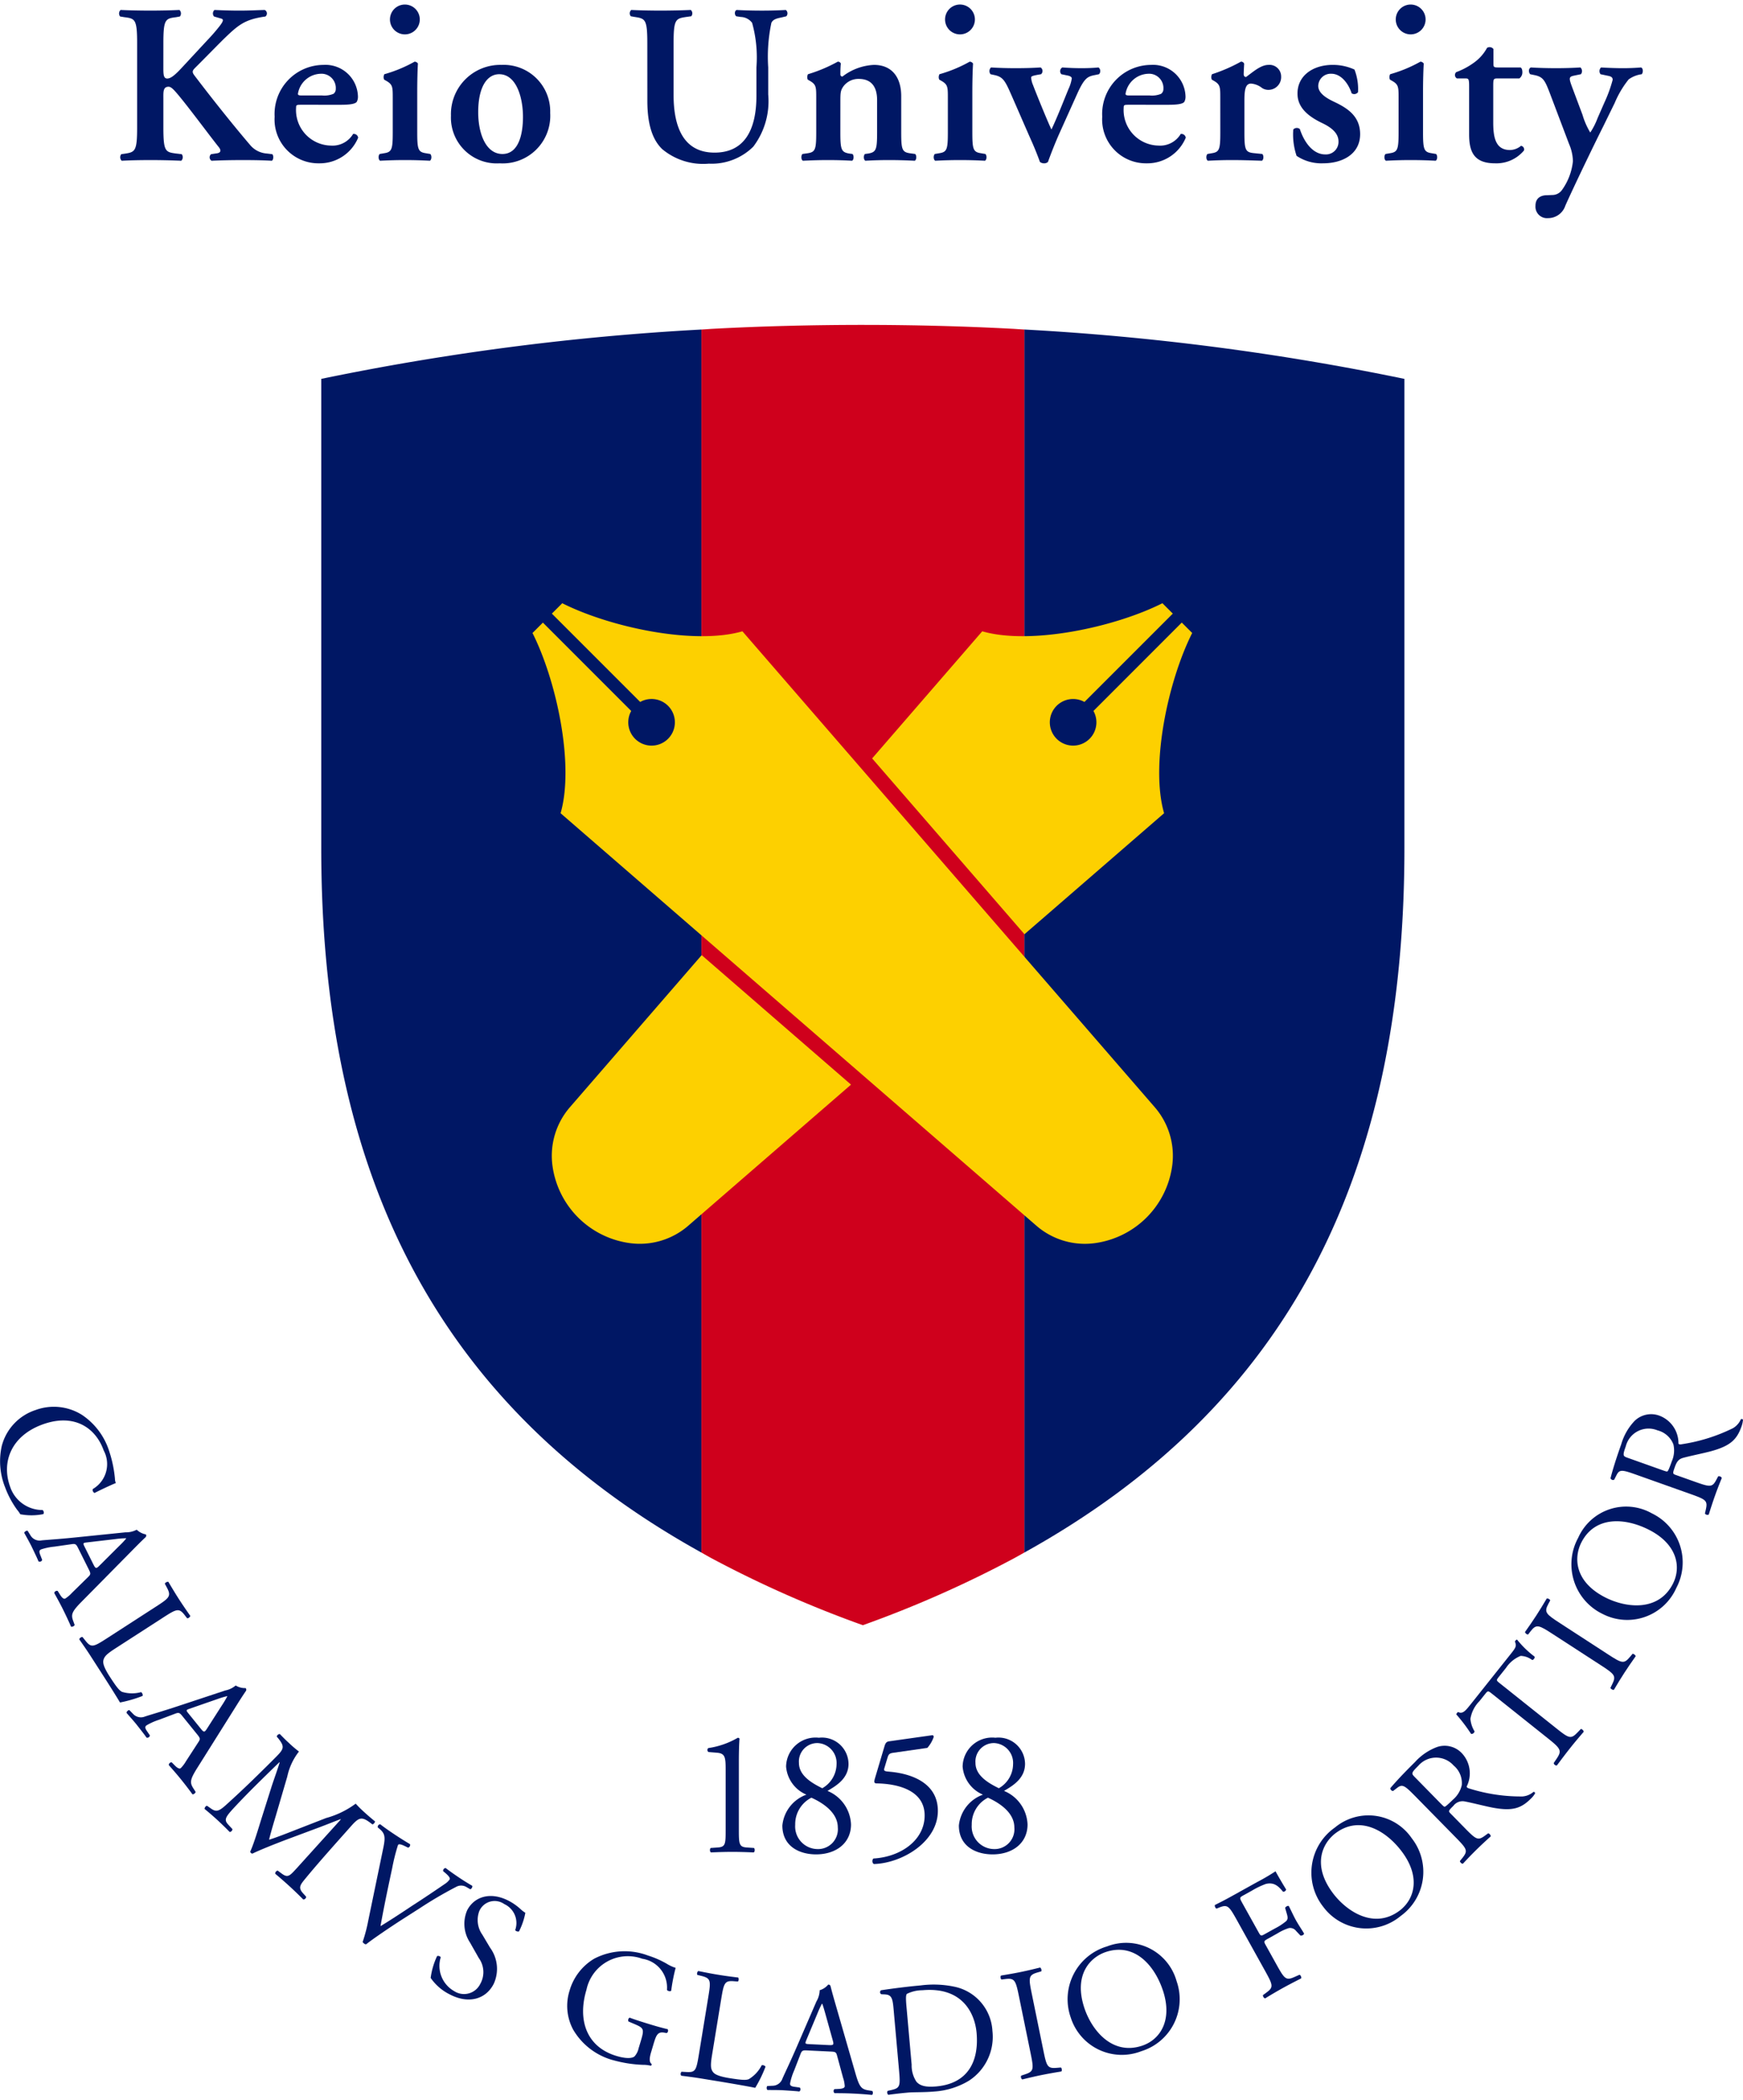 <svg width="142px" height="171px" viewBox="0 0 141.877 170.079" xmlns="http://www.w3.org/2000/svg"><path d="m26.149 30.443v38.175c0 26.426 9.316 45.344 30.948 57.329v-99.52a207.765 207.765 0 0 0 -30.948 4.016z" fill="#001764"/><path d="m83.376 26.427v99.52c21.629-11.987 30.941-30.901 30.941-57.328v-38.176a208.048 208.048 0 0 0 -30.941-4.017z" fill="#001764"/><path d="m82.487 26.37q-6.038-.319-12.254-.32-6.209 0-12.257.32c-.294.018-.585.042-.88.057v99.52c.294.166.583.332.88.492a91.493 91.493 0 0 0 12.258 5.417 91.49 91.49 0 0 0 12.252-5.415c.303-.162.591-.329.889-.495v-99.52c-.298-.014-.592-.038-.889-.056z" fill="#cf001c"/><path d="m94.753 65.788.002-.004c-1.134-3.925.318-10.757 2.287-14.664l-.848-.848-7.189 7.192a1.896 1.896 0 1 1 -.732-.732l7.191-7.189-.846-.845c-3.906 1.966-10.739 3.419-14.666 2.284l-.002.004-8.959 10.34 12.399 14.306z" fill="#fdd000"/><path d="m46.384 89.714a6.036 6.036 0 0 0 -1.407 4.806 7.351 7.351 0 0 0 6.241 6.239 6.02 6.02 0 0 0 4.803-1.407l13.25-11.482-12.156-10.537z" fill="#fdd000"/><path d="m60.435 50.986-.002-.004c-3.928 1.135-10.757-.318-14.666-2.284l-.846.845 7.19 7.189a1.897 1.897 0 1 1 -.731.732l-7.189-7.189-.847.846c1.966 3.904 3.42 10.738 2.287 14.662l.003.005 38.73 33.565a6.025 6.025 0 0 0 4.804 1.408 7.352 7.352 0 0 0 6.24-6.241 6.032 6.032 0 0 0 -1.407-4.806z" fill="#fdd000"/><g fill="#001764"><path d="m6.667 114.738a5.581 5.581 0 0 1 2.211 2.927 10.005 10.005 0 0 1 .478 2.262.912.912 0 0 0 .074.36c-.279.113-1.025.449-1.736.81a.269.269 0 0 1 -.141-.32 2.348 2.348 0 0 0 .889-3.137c-.664-1.869-2.414-3.033-4.942-2.132-2.562.914-3.4 3.042-2.688 5.045a2.768 2.768 0 0 0 2.655 1.931.267.267 0 0 1 .065.332 4.879 4.879 0 0 1 -1.881.012 2.641 2.641 0 0 0 -.274-.385 7.641 7.641 0 0 1 -.97-1.829 5.702 5.702 0 0 1 -.266-3.331 4.185 4.185 0 0 1 2.74-2.93 4.305 4.305 0 0 1 3.785.385z"/><path d="m7.172 127.934c.215-.209.227-.274.051-.622l-.874-1.752c-.145-.288-.213-.341-.498-.3l-1.42.203a4.881 4.881 0 0 0 -1.089.227c-.139.071-.18.161-.064.45l.156.402a.209.209 0 0 1 -.301.121c-.127-.314-.307-.674-.568-1.224-.193-.383-.423-.79-.592-1.094.011-.094.186-.211.278-.169l.227.364a.857.857 0 0 0 .915.413c.638-.059 1.553-.11 3.095-.274l3.721-.38a1.877 1.877 0 0 0 .92-.213 1.458 1.458 0 0 0 .741.381.182.182 0 0 1 -.017.227c-.434.404-.874.858-1.298 1.287l-3.867 3.917c-.828.835-.927 1.072-.735 1.598l.12.332c-.017.111-.213.18-.289.146-.215-.487-.406-.898-.666-1.422-.278-.556-.522-.984-.701-1.316a.218.218 0 0 1 .279-.167l.201.319c.146.233.296.36.411.302a2.665 2.665 0 0 0 .541-.458zm-.116-2.812c-.313.04-.319.059-.156.381l.712 1.426c.168.337.227.337.488.076l1.576-1.572a7.308 7.308 0 0 0 .596-.631l-.01-.02a6.806 6.806 0 0 0 -.823.062z"/><path d="m12.659 130.367c1.143-.736 1.303-.871.916-1.592l-.154-.286c.002-.095.211-.198.287-.155.372.625.599 1.001.881 1.439.274.42.522.785.897 1.318.009.086-.173.236-.258.196l-.192-.248c-.468-.606-.656-.517-1.798.222l-3.791 2.447c-.686.442-.949.659-1.027.987-.042.198-.04.49.516 1.348.597.928.789 1.128.999 1.238a2.793 2.793 0 0 0 1.542.023c.098.031.188.264.112.314a10.539 10.539 0 0 1 -1.82.527c-.337-.568-.995-1.61-1.719-2.731l-.646-1.004c-.293-.457-.53-.798-.947-1.395-.01-.087.152-.219.259-.197l.244.304c.473.589.639.514 1.782-.224z"/><path d="m16.146 141.373c.165-.249.163-.313-.082-.616l-1.232-1.521c-.204-.252-.283-.288-.551-.189l-1.344.507a4.966 4.966 0 0 0 -1.014.454c-.121.098-.141.199.034.457l.241.355a.21.21 0 0 1 -.269.184c-.191-.277-.443-.59-.818-1.07-.269-.333-.584-.679-.812-.943-.011-.092.135-.244.233-.223l.301.306a.867.867 0 0 0 .982.207c.611-.197 1.495-.446 2.964-.936l3.551-1.176a1.879 1.879 0 0 0 .854-.408 1.449 1.449 0 0 0 .807.213.183.183 0 0 1 .031.226c-.337.489-.669 1.024-.99 1.536l-2.928 4.66c-.63.993-.674 1.248-.375 1.719l.19.297c.007.112-.171.222-.251.206-.315-.429-.591-.79-.958-1.244-.392-.482-.722-.85-.969-1.133a.22.22 0 0 1 .236-.227l.266.27c.193.194.367.285.469.204a2.741 2.741 0 0 0 .427-.564zm-.718-2.719c-.298.107-.3.123-.07.405l1.003 1.239c.236.293.293.279.492-.03l1.199-1.873a8.661 8.661 0 0 0 .447-.747l-.014-.02a7.654 7.654 0 0 0 -.792.24z"/><path d="m22.447 147.374c-.194.651-.384 1.282-.541 1.915l.018.017c.671-.214 1.365-.491 2.052-.76l2.569-1a7.247 7.247 0 0 0 2.408-1.169 9.497 9.497 0 0 0 .691.685c.239.22.561.498.875.752.023.091-.126.252-.209.248l-.219-.166c-.662-.484-.895-.384-1.5.294-.911 1.031-2.52 2.807-3.707 4.25-.409.503-.645.745-.24 1.203l.279.311a.24.24 0 0 1 -.238.221c-.375-.38-.758-.747-1.101-1.062-.335-.306-.772-.692-1.18-1.03a.24.24 0 0 1 .2-.258l.304.225c.51.381.651.229 1.211-.381l3.625-4.009-.02-.018c-.162.045-1.226.476-1.758.672l-2.383.889c-1.201.449-2.454.952-3.029 1.236a.163.163 0 0 1 -.13-.053.157.157 0 0 1 -.051-.117c.302-.652.701-2.01.911-2.68l.832-2.631c.203-.623.457-1.306.649-1.938l-.019-.017c-.581.557-1.118 1.085-1.655 1.613-.562.555-1.38 1.373-2.125 2.184-.649.708-.73.911-.385 1.284l.337.361c.015.117-.135.26-.228.23-.308-.317-.672-.669-1.034-1.003-.307-.279-.659-.585-1.002-.863-.012-.103.099-.262.202-.257l.236.164c.445.32.639.376 1.311-.24.636-.577 1.165-1.059 2.09-1.952.773-.75 1.558-1.525 2.057-2.034.572-.584.608-.779.115-1.406l-.135-.162c.005-.102.146-.235.256-.203.27.281.491.501.728.717a9.914 9.914 0 0 0 .82.701 4.952 4.952 0 0 0 -.949 2.033z"/><path d="m31.21 149.927c.155-.769.145-1.102-.283-1.467l-.178-.15a.216.216 0 0 1 .201-.256c.297.23.636.473 1.099.782.474.317.858.557 1.326.838a.225.225 0 0 1 -.16.283l-.176-.086c-.444-.221-.573-.214-.641-.135a15.964 15.964 0 0 0 -.471 1.871c-.339 1.58-.672 3.15-.955 4.738.81-.486 2.016-1.287 2.634-1.699.811-.517 2.122-1.404 2.614-1.743a1.399 1.399 0 0 0 .378-.357c.051-.075 0-.233-.349-.527l-.18-.152a.228.228 0 0 1 .203-.254c.287.222.689.506 1.099.781.355.238.696.451 1.066.666.047.095-.068.266-.158.283l-.338-.195a.833.833 0 0 0 -.812.001 32.347 32.347 0 0 0 -2.864 1.674l-1.468.938c-1.093.703-2.434 1.615-2.999 2.062a.281.281 0 0 1 -.141-.046.591.591 0 0 1 -.14-.142 12.833 12.833 0 0 0 .462-1.763z"/><path d="m36.633 161.91a4.099 4.099 0 0 1 -1.578-1.354 6.033 6.033 0 0 1 .522-1.774c.099-.048.285.016.294.108a2.359 2.359 0 0 0 1.095 2.739 1.471 1.471 0 0 0 2.124-.581 1.946 1.946 0 0 0 -.112-2.1l-.725-1.278a2.766 2.766 0 0 1 -.223-2.624c.565-1.091 1.874-1.54 3.373-.767a4.459 4.459 0 0 1 .992.701 2.479 2.479 0 0 0 .368.279 5.623 5.623 0 0 1 -.517 1.512c-.082.043-.285-.018-.308-.115a1.696 1.696 0 0 0 -.893-2.109 1.359 1.359 0 0 0 -2.031.57 2.064 2.064 0 0 0 .248 1.922l.625 1.051a2.917 2.917 0 0 1 .298 2.955c-.653 1.266-2.055 1.639-3.552.865z"/><path d="m53.003 166.584c-.15.498-.167.818.03.971a.109.109 0 0 1 -.058.146 2.652 2.652 0 0 0 -.642-.072 10.329 10.329 0 0 1 -2.317-.35 5.412 5.412 0 0 1 -3.366-2.522 4.089 4.089 0 0 1 -.288-3.164 4.453 4.453 0 0 1 2.008-2.602 5.367 5.367 0 0 1 4.371-.258 7.582 7.582 0 0 1 1.518.663 3.283 3.283 0 0 0 .737.343 14.339 14.339 0 0 0 -.361 1.855c-.066.088-.294.034-.346-.065a2.369 2.369 0 0 0 -2.009-2.532 3.439 3.439 0 0 0 -4.543 2.524c-.721 2.382-.061 4.627 2.432 5.382.769.233 1.277.21 1.478.041a1.443 1.443 0 0 0 .337-.669l.151-.496c.314-1.042.301-1.127-.443-1.449l-.526-.225c-.084-.08-.005-.301.094-.311.353.134 1.03.354 1.763.574.483.148.909.262 1.325.362a.226.226 0 0 1 -.08.313l-.208-.034c-.538-.096-.655.246-.85.88z"/><path d="m57.649 162.138c.221-1.345.229-1.552-.567-1.748l-.315-.077c-.068-.066-.005-.289.078-.316.712.142 1.145.227 1.657.309.498.082.935.14 1.579.218.071.054.059.286-.027.325l-.311-.024c-.765-.061-.824.142-1.044 1.484l-.729 4.45c-.131.807-.148 1.145.044 1.424.116.166.335.359 1.344.525 1.087.175 1.364.169 1.588.09a2.786 2.786 0 0 0 1.052-1.129c.086-.052.32.039.306.129a10.428 10.428 0 0 1 -.83 1.702c-.65-.132-1.86-.344-3.179-.56l-1.176-.192c-.537-.089-.948-.143-1.669-.234a.25.25 0 0 1 .026-.323l.391.022c.755.045.809-.129 1.029-1.473z"/><path d="m68.14 166.897c-.077-.29-.127-.332-.514-.348l-1.955-.094c-.325-.016-.403.019-.507.287l-.518 1.338a4.927 4.927 0 0 0 -.335 1.062c-.006.155.054.235.363.275l.425.059a.207.207 0 0 1 -.042.322c-.336-.042-.735-.06-1.344-.103-.427-.018-.895-.014-1.245-.018a.253.253 0 0 1 -.011-.324l.43-.021a.863.863 0 0 0 .807-.597c.262-.587.664-1.41 1.276-2.832l1.487-3.434a1.867 1.867 0 0 0 .263-.91 1.445 1.445 0 0 0 .695-.459.178.178 0 0 1 .189.124c.143.578.322 1.182.488 1.762l1.527 5.291c.323 1.129.481 1.33 1.035 1.422l.347.056a.253.253 0 0 1 -.014.322c-.53-.05-.983-.084-1.566-.112-.62-.03-1.114-.027-1.49-.032a.218.218 0 0 1 -.012-.326l.378-.019c.274-.014.459-.082.464-.212a2.572 2.572 0 0 0 -.136-.693zm-2.508-1.277c-.117.294-.105.308.258.326l1.592.077c.374.014.402-.034.303-.388l-.598-2.145c-.09-.316-.189-.671-.259-.83l-.026-.002a7.759 7.759 0 0 0 -.347.75z"/><path d="m72.736 163.094c-.078-.903-.169-1.168-.717-1.197l-.287-.014a.193.193 0 0 1 -.017-.323c1.092-.162 2.134-.294 3.231-.394a8.194 8.194 0 0 1 2.874.135 3.889 3.889 0 0 1 2.962 3.575 4.253 4.253 0 0 1 -1.918 4.047 6.258 6.258 0 0 1 -2.837.879c-.827.072-1.661.043-2.112.084-.542.049-1.006.102-1.61.182a.251.251 0 0 1 -.055-.32l.293-.066c.739-.168.75-.327.631-1.681zm1.47 4.516a2.404 2.404 0 0 0 .384 1.384c.319.375.82.46 1.634.391 2.503-.228 3.48-1.967 3.268-4.368-.128-1.418-1.025-3.76-4.407-3.458a2.9 2.9 0 0 0 -1.261.293c-.098.087-.094.413-.043.992z"/><path d="m82.953 162.111c-.274-1.344-.345-1.555-1.107-1.465l-.324.04c-.085-.036-.107-.27-.038-.321.641-.107 1.074-.182 1.608-.291.507-.104.936-.206 1.565-.361.086.022.158.246.092.313l-.311.09c-.737.218-.718.438-.442 1.783l.924 4.519c.275 1.348.336 1.519 1.105 1.455l.325-.026c.086.036.107.27.039.323-.64.105-1.074.182-1.581.284-.534.109-.964.21-1.595.364a.25.25 0 0 1 -.088-.311l.31-.104c.73-.241.719-.423.444-1.768z"/><path d="m87.155 163.776a4.48 4.48 0 0 1 2.959-5.784 4.266 4.266 0 0 1 5.658 2.826 4.424 4.424 0 0 1 -2.865 5.699 4.365 4.365 0 0 1 -5.752-2.741zm7.512-2.173c-.667-2.032-2.284-3.929-4.636-3.161-1.28.421-2.657 1.84-1.774 4.537.597 1.821 2.259 3.897 4.686 3.101 1.479-.482 2.519-2.049 1.725-4.477z"/><path d="m102.458 156.864c.17.307.202.289.541.1l.771-.428a4.813 4.813 0 0 0 .927-.605c.099-.111.157-.221.061-.551l-.149-.512c.019-.1.212-.205.294-.162.151.273.358.75.59 1.169.229.407.512.813.656 1.074-.006.094-.176.186-.294.163l-.359-.379a.596.596 0 0 0 -.601-.227 4.219 4.219 0 0 0 -.906.424l-.768.429c-.341.188-.368.221-.204.513l.875 1.575c.662 1.19.777 1.346 1.476 1.033l.405-.179c.094.008.185.222.136.295-.682.349-1.074.552-1.527.803-.498.279-.877.501-1.397.82-.086.006-.21-.165-.179-.267l.264-.193c.613-.445.554-.604-.106-1.795l-2.265-4.077c-.662-1.189-.773-1.336-1.475-1.05l-.193.078c-.094-.006-.184-.223-.135-.296.488-.243.879-.443 1.332-.696l2.086-1.158a17.044 17.044 0 0 0 1.51-.884c.289.521.603 1.059.865 1.478a.236.236 0 0 1 -.254.185c-.372-.46-.736-.792-1.391-.637a6.587 6.587 0 0 0 -1.135.544l-.692.383c-.341.189-.326.21-.089.642z"/><path d="m107.692 154.748a4.48 4.48 0 0 1 .963-6.425 4.266 4.266 0 0 1 6.263.875 4.426 4.426 0 0 1 -.899 6.314 4.364 4.364 0 0 1 -6.326-.764zm6.428-4.454c-1.279-1.714-3.418-2.998-5.4-1.518-1.08.808-1.933 2.591-.236 4.866 1.148 1.536 3.384 2.976 5.43 1.448 1.245-.934 1.732-2.751.206-4.796z"/><path d="m115.2 145.773c-.864-.877-1.045-1.008-1.47-.684l-.333.255c-.108.018-.254-.131-.217-.24.472-.555 1.084-1.21 1.988-2.102a4.584 4.584 0 0 1 1.817-1.238 1.927 1.927 0 0 1 2.038.541 2.395 2.395 0 0 1 .361 2.679c.009.1.144.147.264.176a13.94 13.94 0 0 0 4.275.631 1.529 1.529 0 0 0 .892-.367.11.11 0 0 1 .136.121 1.946 1.946 0 0 1 -.361.445c-.785.773-1.485 1.006-3.06.717-.574-.105-1.58-.371-2.275-.505a.926.926 0 0 0 -.948.348c-.415.409-.425.437-.234.631l1.143 1.164c.955.972 1.083 1.064 1.691.61l.221-.161c.101-.009.238.166.209.249-.434.391-.758.691-1.127 1.053-.387.379-.713.717-1.129 1.163-.082.026-.236-.094-.246-.215l.205-.253c.471-.592.372-.73-.581-1.701zm2.058.579c.163.165.262.265.327.277.055 0 .212-.119.684-.581a2.191 2.191 0 0 0 .717-1.177 1.86 1.86 0 0 0 -.665-1.6 1.909 1.909 0 0 0 -2.878.029c-.574.564-.564.629-.309.887z"/><path d="m126.632 140.208c1.063.85 1.223.94 1.752.399l.288-.299c.089-.029.254.139.237.225-.48.559-.765.896-1.088 1.304-.322.405-.597.767-1.093 1.431-.078.037-.268-.081-.255-.201l.261-.387c.41-.621.301-.793-.767-1.641l-4.529-3.611c-.314-.247-.324-.256-.566.047l-.445.558a2.648 2.648 0 0 0 -.738 1.448 2.33 2.33 0 0 0 .336 1.013.251.251 0 0 1 -.282.207 13.543 13.543 0 0 0 -1.204-1.587c.005-.047.1-.188.153-.192.374.197.63-.148 1.003-.611l3.27-4.106c.438-.548.489-.655.348-1.016.019-.068.117-.17.174-.159a7.883 7.883 0 0 0 1.422 1.38c.047.105-.09.277-.191.28a1.627 1.627 0 0 0 -.941-.336 2.581 2.581 0 0 0 -1.19.974l-.573.718c-.245.305-.226.302.109.569z"/><path d="m126.411 132.589c-1.152-.748-1.351-.848-1.822-.242l-.197.259c-.087.037-.268-.112-.258-.198.374-.528.625-.892.922-1.349.282-.434.512-.812.844-1.37.073-.044.282.062.283.155l-.154.286c-.361.678-.192.818.961 1.566l3.87 2.513c1.152.749 1.319.823 1.812.233l.209-.251c.083-.039.266.11.256.197-.374.531-.625.892-.907 1.328-.297.456-.525.831-.856 1.389-.076.045-.264-.046-.286-.154l.143-.291c.34-.691.202-.814-.95-1.562z"/><path d="m130.438 130.935a4.483 4.483 0 0 1 -1.975-6.193 4.266 4.266 0 0 1 6.005-1.982 4.426 4.426 0 0 1 1.982 6.062 4.368 4.368 0 0 1 -6.012 2.112zm3.798-6.836c-1.903-.974-4.389-1.183-5.515 1.024-.615 1.199-.591 3.176 1.936 4.469 1.709.871 4.35 1.173 5.512-1.102.707-1.381.341-3.23-1.933-4.391z"/><path d="m133.202 119.617c-1.16-.414-1.382-.453-1.62.027l-.189.372a.214.214 0 0 1 -.3-.118c.182-.707.444-1.562.871-2.757a4.604 4.604 0 0 1 1.091-1.91 1.932 1.932 0 0 1 2.07-.404 2.396 2.396 0 0 1 1.498 2.253c.05.087.193.069.312.043a14.103 14.103 0 0 0 4.123-1.297 1.555 1.555 0 0 0 .643-.722.108.108 0 0 1 .175.05 2.16 2.16 0 0 1 -.131.558c-.37 1.036-.896 1.551-2.44 1.978-.565.157-1.584.358-2.269.54-.333.088-.525.239-.698.729-.197.55-.193.578.065.671l1.538.546c1.282.455 1.437.482 1.786-.191l.129-.242a.254.254 0 0 1 .296.134c-.221.539-.38.951-.554 1.438-.182.514-.326.956-.508 1.538a.245.245 0 0 1 -.312-.083l.072-.317c.166-.741.016-.82-1.266-1.279zm2.102-.38c.22.077.354.128.416.105.051-.023.141-.196.361-.82a2.18 2.18 0 0 0 .132-1.371 1.874 1.874 0 0 0 -1.299-1.151 1.912 1.912 0 0 0 -2.575 1.287c-.269.755-.233.81.107.933z"/><path d="m59.066 143.596c0-.987-.043-1.306-.696-1.362l-.697-.058a.194.194 0 0 1 -.015-.322 6.673 6.673 0 0 0 2.396-.838.172.172 0 0 1 .144.072c-.029.259-.057.985-.057 1.813v5.632c0 1.118.028 1.364.624 1.408l.609.042c.087.089.074.318-.029.363-.565-.026-1.218-.045-1.727-.045-.523 0-1.175.018-1.742.045-.102-.045-.116-.274-.028-.363l.595-.042c.608-.044.623-.29.623-1.408z"/><path d="m69.069 143.132c0 1.191-.989 1.785-1.714 2.207a3.085 3.085 0 0 1 1.916 2.73c0 1.508-1.204 2.435-2.845 2.435-1.351 0-2.744-.652-2.744-2.351a2.978 2.978 0 0 1 1.959-2.509 2.712 2.712 0 0 1 -1.655-2.281 2.401 2.401 0 0 1 2.671-2.35 2.163 2.163 0 0 1 2.411 2.118zm-.874 5.182c0-1.146-1.087-1.943-2.148-2.422a2.416 2.416 0 0 0 -1.319 2.205 1.84 1.84 0 0 0 1.785 1.975 1.613 1.613 0 0 0 1.683-1.757zm-3.163-5.254c0 1.005.986 1.614 1.9 2.062a2.283 2.283 0 0 0 1.162-1.959 1.62 1.62 0 0 0 -1.538-1.716 1.501 1.501 0 0 0 -1.524 1.612z"/><path d="m71.999 141.696c.073-.232.146-.362.377-.393l3.499-.494c.086-.013.13.073.13.131a2.618 2.618 0 0 1 -.522.9l-2.741.393c-.335.043-.407.114-.496.392l-.261.868c-.059.176 0 .233.204.262l.304.03c1.815.174 3.847.971 3.847 3.179 0 2.511-2.888 4.252-5.197 4.326-.16-.058-.173-.35-.044-.45 2.25-.131 4.165-1.511 4.165-3.5 0-2.058-2.19-2.583-3.903-2.611-.218 0-.231-.115-.131-.449z"/><path d="m83.437 143.132c0 1.191-.987 1.785-1.713 2.207a3.085 3.085 0 0 1 1.916 2.73c0 1.508-1.204 2.435-2.845 2.435-1.351 0-2.744-.652-2.744-2.351a2.979 2.979 0 0 1 1.959-2.509 2.716 2.716 0 0 1 -1.654-2.281 2.401 2.401 0 0 1 2.67-2.35 2.163 2.163 0 0 1 2.411 2.118zm-.871 5.182c0-1.146-1.088-1.943-2.149-2.422a2.416 2.416 0 0 0 -1.32 2.205 1.841 1.841 0 0 0 1.786 1.975 1.613 1.613 0 0 0 1.683-1.757zm-3.164-5.254c0 1.005.985 1.614 1.902 2.062a2.28 2.28 0 0 0 1.159-1.959 1.619 1.619 0 0 0 -1.538-1.716 1.501 1.501 0 0 0 -1.523 1.612z"/><path d="m13.297 5.177c0 .496.018.827.315.827.349 0 .772-.422 1.379-1.086l1.88-2.026a14.945 14.945 0 0 0 .995-1.143c.331-.424.35-.57.129-.626l-.571-.166a.378.378 0 0 1 .036-.532c.775.036 1.382.053 2.065.053.791 0 1.362-.036 2.025-.053a.316.316 0 0 1 .054.532c-1.711.241-2.209.683-3.48 1.918-.792.792-1.529 1.548-2.247 2.264-.222.225-.259.334-.056.608 1.455 1.917 3.206 4.108 4.531 5.656a1.941 1.941 0 0 0 1.364.702l.441.054c.13.093.111.479-.036.535-.644-.038-1.382-.055-2.357-.055-.904 0-1.732.017-2.542.055a.328.328 0 0 1 -.037-.535l.498-.074c.295-.052.331-.239.129-.496-.774-.961-2.967-3.942-3.648-4.643-.131-.13-.278-.275-.443-.275-.46 0-.423.44-.423.976v2.338c0 1.952.165 2.008 1.032 2.12l.46.054a.398.398 0 0 1 -.037.535c-.867-.038-1.695-.055-2.506-.055s-1.676.017-2.34.055a.397.397 0 0 1 -.035-.535l.257-.036c.866-.13 1.033-.186 1.033-2.138v-6.853c0-1.953-.167-2.01-1.033-2.119l-.35-.057a.392.392 0 0 1 .037-.532c.755.036 1.585.053 2.432.053.811 0 1.639-.018 2.359-.053a.393.393 0 0 1 .036.532l-.313.057c-.867.109-1.032.166-1.032 2.119z"/><path d="m24.495 8.139c-.357 0-.395.02-.395.247a2.889 2.889 0 0 0 2.837 3.073 1.941 1.941 0 0 0 1.804-.945.357.357 0 0 1 .412.304 3.386 3.386 0 0 1 -3.174 2.085 3.567 3.567 0 0 1 -3.625-3.794 3.996 3.996 0 0 1 3.963-4.214 2.646 2.646 0 0 1 2.819 2.563.884.884 0 0 1 -.094.438c-.113.169-.545.244-1.296.244zm1.728-.757a1.949 1.949 0 0 0 .92-.133.478.478 0 0 0 .189-.397 1.165 1.165 0 0 0 -1.241-1.236 1.935 1.935 0 0 0 -1.841 1.632c0 .076.039.133.263.133z"/><path d="m33.962 10.378c0 1.404.076 1.614.719 1.707l.343.059c.134.134.114.475-.037.549-.703-.038-1.347-.055-2.05-.055-.626 0-1.27.017-1.993.055-.151-.074-.17-.415-.038-.549l.342-.059c.644-.093.721-.303.721-1.707v-2.788c0-.855 0-1.082-.474-1.367l-.228-.132a.513.513 0 0 1 .018-.438 11.251 11.251 0 0 0 2.467-1.024.351.351 0 0 1 .266.153c-.038.624-.056 1.537-.056 2.314zm-2.22-9.181a1.214 1.214 0 0 1 2.428 0 1.214 1.214 0 0 1 -2.428 0z"/><path d="m44.785 8.805a3.874 3.874 0 0 1 -4.115 4.098 3.727 3.727 0 0 1 -3.963-3.872 4.013 4.013 0 0 1 4.113-4.137 3.791 3.791 0 0 1 3.965 3.911zm-3.888 3.339c1.295 0 1.672-1.555 1.672-3.018 0-1.593-.545-3.473-1.935-3.473-.959 0-1.709.988-1.709 3.095 0 1.725.619 3.396 1.973 3.396z"/><path d="m52.69 3.132c0-1.953-.166-2.01-1.031-2.139l-.312-.056a.368.368 0 0 1 .037-.513c.737.036 1.567.053 2.376.053.83 0 1.658-.018 2.469-.053a.368.368 0 0 1 .038.513l-.406.056c-.866.129-1.032.186-1.032 2.139v4.217c0 2.543.774 4.683 3.335 4.683 2.414 0 3.408-1.824 3.408-4.626v-2.303a10.523 10.523 0 0 0 -.351-3.629 1.184 1.184 0 0 0 -.921-.479l-.369-.056c-.165-.128-.146-.46.038-.513.626.035 1.327.053 2.045.053.774 0 1.271-.018 1.952-.053a.352.352 0 0 1 .039.513l-.405.097c-.352.072-.681.145-.811.439a13.358 13.358 0 0 0 -.258 3.629v2.192a6.129 6.129 0 0 1 -1.217 4.254 4.823 4.823 0 0 1 -3.61 1.381 5.21 5.21 0 0 1 -3.795-1.177c-.828-.793-1.216-2.082-1.216-3.942z"/><path d="m68.403 10.378c0 1.404.074 1.614.71 1.728l.28.038c.13.134.112.475-.037.549-.654-.038-1.288-.055-1.982-.055-.596 0-1.233.017-2.017.055-.152-.074-.168-.415-.039-.549l.412-.059c.635-.093.71-.303.71-1.707v-2.788c0-.855 0-1.082-.467-1.367l-.225-.132a.517.517 0 0 1 .02-.438 12.383 12.383 0 0 0 2.43-1.024.257.257 0 0 1 .243.153c-.036.359-.036.72-.036.871 0 .133.055.173.167.191a4.537 4.537 0 0 1 2.561-.95c1.513 0 2.224 1.062 2.224 2.543v2.941c0 1.404.075 1.614.71 1.707l.43.059c.13.134.111.475-.038.549-.784-.038-1.42-.055-2.11-.055-.619 0-1.254.017-1.907.055-.152-.074-.17-.415-.038-.549l.278-.038c.637-.113.712-.323.712-1.728v-2.618c0-.968-.373-1.725-1.496-1.725a1.52 1.52 0 0 0 -1.233.588c-.242.34-.26.512-.26 1.214z"/><path d="m79.146 10.378c0 1.404.076 1.614.722 1.707l.342.059c.133.134.113.475-.039.549-.702-.038-1.347-.055-2.049-.055-.626 0-1.272.017-1.992.055-.152-.074-.171-.415-.038-.549l.341-.059c.645-.093.721-.303.721-1.707v-2.788c0-.855 0-1.082-.474-1.367l-.228-.132a.507.507 0 0 1 .02-.438 11.26 11.26 0 0 0 2.465-1.024.358.358 0 0 1 .267.153c-.038.624-.058 1.537-.058 2.314zm-2.22-9.181a1.214 1.214 0 0 1 2.429 0 1.214 1.214 0 0 1 -2.429 0z"/><path d="m86.187 10.57c-.3.682-.656 1.574-.883 2.218a.438.438 0 0 1 -.318.115.529.529 0 0 1 -.339-.115c-.188-.532-.488-1.27-.714-1.766-.413-.927-1.446-3.322-1.804-4.116-.375-.815-.582-1.043-1.145-1.176l-.357-.077a.413.413 0 0 1 .038-.551c.658.04 1.315.059 1.973.059.847 0 1.409-.019 2.067-.059a.35.35 0 0 1 .037.551l-.339.059c-.262.056-.47.093-.47.208a1.829 1.829 0 0 0 .15.607c.264.701 1.221 3.054 1.503 3.624.451-.95.901-2.106 1.39-3.3a3.062 3.062 0 0 0 .265-.855c0-.133-.17-.21-.397-.249l-.449-.094a.351.351 0 0 1 .075-.551c.564.04 1.034.059 1.578.059.488 0 .959-.019 1.371-.059a.374.374 0 0 1 .038.551l-.376.077c-.562.114-.827.247-1.408 1.538z"/><path d="m91.861 8.139c-.356 0-.396.02-.396.247a2.889 2.889 0 0 0 2.837 3.073 1.944 1.944 0 0 0 1.806-.945.357.357 0 0 1 .411.304 3.384 3.384 0 0 1 -3.174 2.085 3.566 3.566 0 0 1 -3.626-3.794 3.995 3.995 0 0 1 3.962-4.214 2.646 2.646 0 0 1 2.818 2.563.879.879 0 0 1 -.095.438c-.11.169-.544.244-1.294.244zm1.728-.757a1.945 1.945 0 0 0 .921-.133.48.48 0 0 0 .189-.397 1.165 1.165 0 0 0 -1.24-1.236 1.937 1.937 0 0 0 -1.842 1.632c0 .076.039.133.264.133z"/><path d="m99.329 7.59c0-.855 0-1.082-.466-1.367l-.226-.132a.52.52 0 0 1 .018-.438 13.085 13.085 0 0 0 2.357-1.024.266.266 0 0 1 .261.169c-.02.363-.038.686-.038.855 0 .133.075.228.188.228.579-.416 1.195-.987 1.83-.987a.944.944 0 0 1 1.029.932 1.037 1.037 0 0 1 -1.046 1.1.939.939 0 0 1 -.505-.151 1.664 1.664 0 0 0 -.896-.36c-.431 0-.543.438-.543 1.364v2.6c0 1.404.075 1.614.729 1.691l.73.074c.13.134.112.475-.038.549-1.121-.038-1.756-.055-2.446-.055-.618 0-1.235.017-1.946.055-.15-.074-.168-.415-.037-.549l.335-.059c.638-.093.712-.303.712-1.707z"/><path d="m105.54 12.296a5.428 5.428 0 0 1 -.27-2.144.389.389 0 0 1 .535-.038c.347 1.061 1.057 2.065 2.07 2.065a1.02 1.02 0 0 0 1.076-1.059c0-.702-.634-1.157-1.304-1.48-.997-.476-2.032-1.178-2.032-2.392-.019-1.48 1.266-2.354 2.856-2.354a4.19 4.19 0 0 1 1.781.38 4.366 4.366 0 0 1 .288 1.841.383.383 0 0 1 -.517.093c-.289-.87-.902-1.593-1.65-1.593a1.014 1.014 0 0 0 -1.07.986c0 .55.555.951 1.283 1.292 1.033.491 2.126 1.137 2.126 2.635 0 1.649-1.475 2.373-2.99 2.373a3.628 3.628 0 0 1 -2.183-.606z"/><path d="m115.832 10.378c0 1.404.076 1.614.722 1.707l.341.059c.132.134.114.475-.038.549-.702-.038-1.348-.055-2.051-.055-.625 0-1.27.017-1.99.055-.151-.074-.171-.415-.037-.549l.341-.059c.645-.093.722-.303.722-1.707v-2.788c0-.855 0-1.082-.475-1.367l-.229-.132a.513.513 0 0 1 .018-.438 11.291 11.291 0 0 0 2.468-1.024.354.354 0 0 1 .265.153c-.037.624-.057 1.537-.057 2.314zm-2.22-9.181a1.214 1.214 0 0 1 2.428 0 1.214 1.214 0 0 1 -2.428 0z"/><path d="m121.901 5.996c-.336 0-.355.039-.355.644v2.922c0 1.196.169 2.259 1.364 2.259a1.435 1.435 0 0 0 .898-.343.297.297 0 0 1 .241.381 2.92 2.92 0 0 1 -2.373 1.043c-1.775 0-2.092-1.043-2.092-2.373v-3.851c0-.665-.039-.683-.338-.683h-.654a.316.316 0 0 1 -.057-.512 5.927 5.927 0 0 0 1.477-.797 3.534 3.534 0 0 0 1.029-1.175.393.393 0 0 1 .523.093v1.138c0 .305 0 .36.353.36h1.851c.111.059.151.21.151.4a.611.611 0 0 1 -.245.494z"/><path d="m124.985 16.355c0-.624.426-.856.947-.856l.408-.017a.975.975 0 0 0 .781-.379 4.881 4.881 0 0 0 .912-2.372 3.728 3.728 0 0 0 -.315-1.404l-1.508-3.985c-.445-1.175-.577-1.461-1.282-1.612l-.373-.077c-.146-.151-.146-.474.057-.551.613.04 1.376.059 2.063.059.65 0 1.339-.019 1.97-.059a.41.41 0 0 1 .039.551l-.558.115c-.429.096-.446.173-.131 1.007l.819 2.182a6.043 6.043 0 0 0 .631 1.441 5.806 5.806 0 0 0 .596-1.176l.557-1.271a11.198 11.198 0 0 0 .67-1.841c0-.169-.075-.266-.353-.323l-.633-.133a.413.413 0 0 1 .039-.551c.668.04 1.357.059 1.766.059.483 0 .986-.019 1.488-.059.186.059.186.419.057.551a2.348 2.348 0 0 0 -1.062.42 7.983 7.983 0 0 0 -1.135 1.915l-.948 1.935c-.651 1.292-2.285 4.668-3.068 6.415a1.475 1.475 0 0 1 -1.412 1.024.937.937 0 0 1 -1.022-1.007z"/></g></svg>